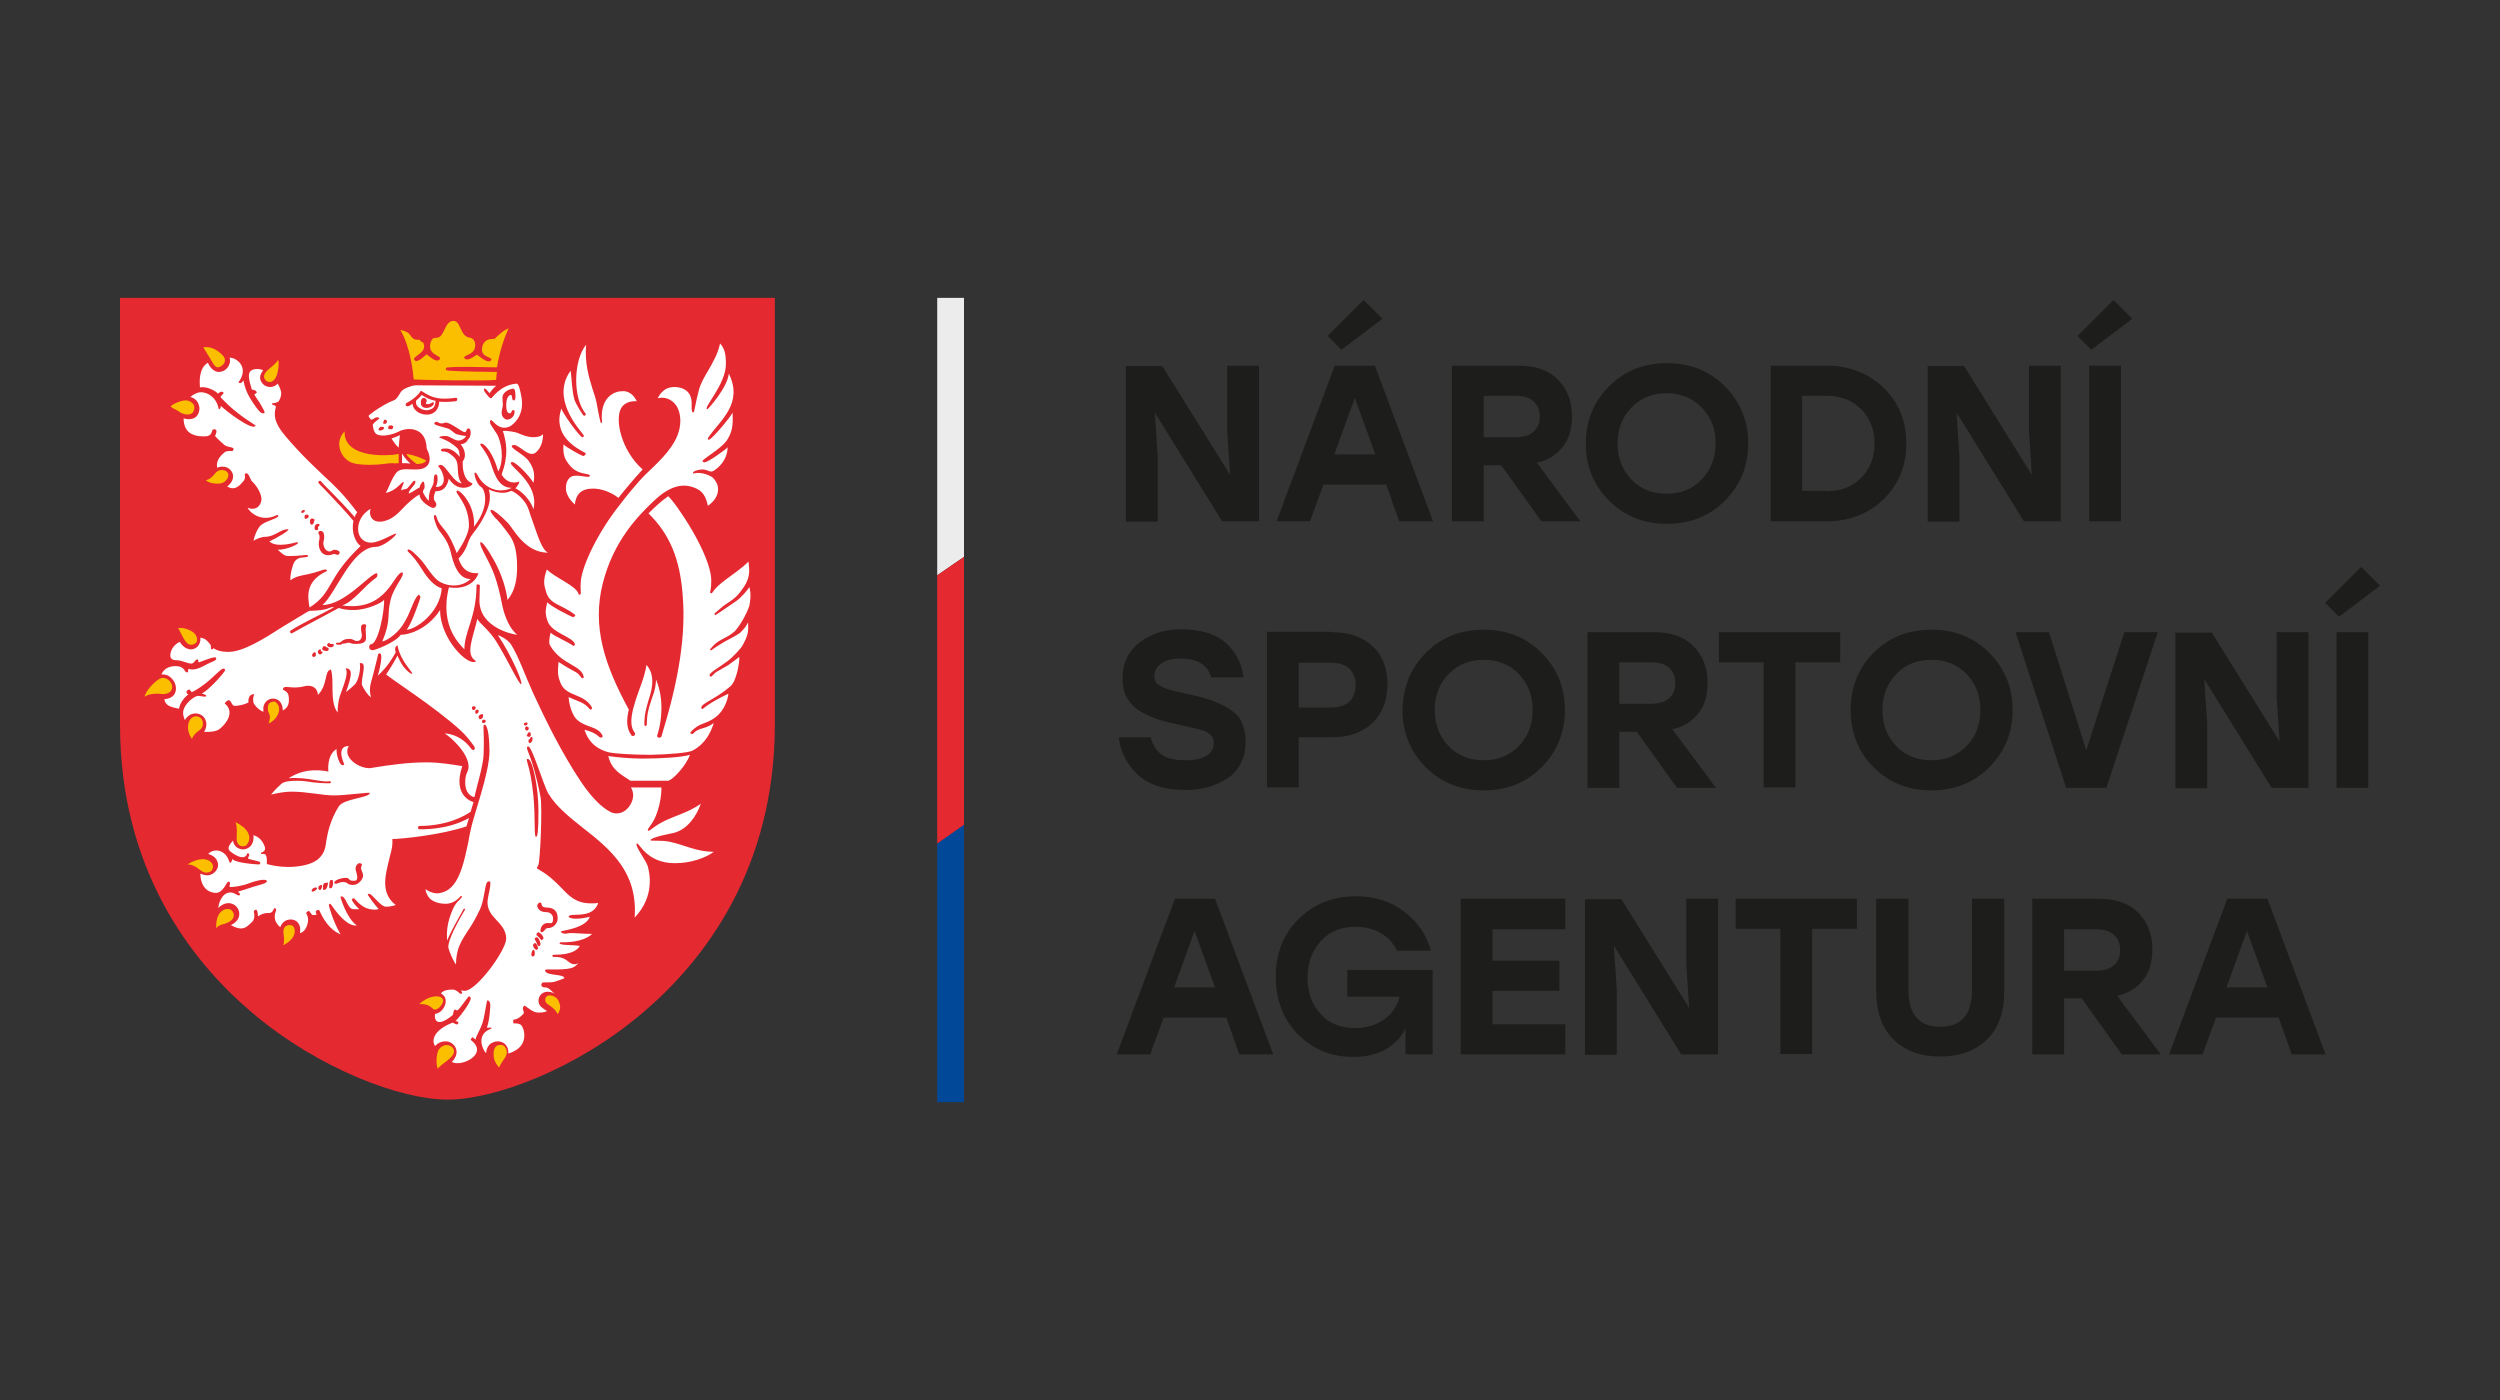 <?xml version="1.0" encoding="utf-8"?>
<!-- Generator: Adobe Illustrator 25.4.1, SVG Export Plug-In . SVG Version: 6.00 Build 0)  -->
<svg version="1.1" id="Vrstva_1" xmlns="http://www.w3.org/2000/svg" xmlns:xlink="http://www.w3.org/1999/xlink" x="0px" y="0px"
	 viewBox="0 0 500 280" style="enable-background:new 0 0 500 280;" xml:space="preserve">
<rect x="0" y="0" width="500" height="280" fill="#333333" stroke="none"/>
<style type="text/css">
	.st0{fill:#E52930;}
	.st1{fill:#FFFFFF;}
	.st2{fill:#FBBF00;}
	.st3{fill:#ECECEC;}
	.st4{fill:#014898;}
	.st5{fill:#1D1D1B;}
</style>
<g>
	<path class="st0" d="M89.528,219.922c-9.289,0-25.776-6.026-39.333-17.575
		C38.227,192.137,24,173.893,24,144.854V59.575h130.972v85.278
		c0,29.04-14.227,47.284-26.194,57.494
		C115.304,213.896,98.817,219.922,89.528,219.922"/>
	<path class="st1" d="M72.204,173.642c0,0.336,0.418,0.921,0.418,1.506
		c0,0.586-0.837,1.841-2.009,1.841c-1.339,0-0.837-0.586-2.092-0.586
		c-0.586,0-1.004,0.335-1.255,0.335c-0.251,0-0.418,0-0.418-0.167
		c0-0.586,1.506-1.004,2.343-1.004c0.837,0,0.335,0.586,1.506,0.586
		c0.251,0,0.753,0.084,0.753-0.669c0-0.753-0.335-1.255-0.335-1.757
		c0-0.67,0.502-1.088,0.753-1.088c0.251,0,0.502,0.085,0.502,0.251
		C72.456,173.057,72.204,173.224,72.204,173.642 M66.597,176.571
		c0,1.088-0.418,1.088-0.502,1.088c-0.167,0-0.251-0.084-0.251-0.251
		c0-1.59,0.335-1.423,0.502-1.423S66.597,175.986,66.597,176.571 M65.593,176.655
		c0,0.167-0.167,1.339-0.753,1.339c-0.251,0-0.251-0.167-0.251-0.418
		c0-1.004,0.335-1.004,0.67-1.004C65.509,176.489,65.593,176.489,65.593,176.655
		 M64.421,177.157c0,0.084-0.084,0.837-0.418,0.837
		c-0.335,0-0.335-0.335-0.335-0.502c0-0.335,0.502-0.502,0.586-0.502
		S64.421,177.074,64.421,177.157 M63.417,177.659c0,0.251-0.67,0.669-0.837,0.669
		s-0.251,0-0.251-0.167c0-0.503,0.67-0.67,0.753-0.67
		C63.166,177.492,63.417,177.492,63.417,177.659 M92.457,153.223
		c-2.176-0.335-4.519-0.753-7.113-0.753c-3.599,0-7.365,0.502-10.879,1.088
		c-0.167,0-0.335,0.084-0.586,0.084c-1.674,0-3.933-1.255-4.352-2.845
		c-0.084-0.335-0.167-1.004,0.251-1.59c-0.67,0-2.427,0.167-0.921,3.682
		c-0.921,0.921-1.757-2.594-1.506-3.096c-2.092,1.172-1.674,4.52-1.674,4.52
		l-1.004-0.168c-0.502-0.084-1.088-0.084-1.59-0.084
		c-1.925,0-3.682,0.502-5.356,1.59c1.925-0.167,3.682,0.084,5.105,0.336
		c1.172,0.167,2.176,0.418,3.013,0.25c0.167,0,0.335,0,0.335,0.168
		c0,0.167-0.084,0.25-0.251,0.25h-0.67c-0.753,0-1.59-0.084-2.511-0.167
		c-0.753-0.083-1.841-0.335-3.18-0.335c-1.339,0-2.678,0.084-3.264,0.586
		c-0.753,0.67-1.255,1.172-2.092,2.177c1.423-0.336,2.762-0.587,4.101-0.587
		c3.096,0,6.109,0.753,8.453,0.753s7.197-0.67,7.197-0.502
		c0,1.004-5.105,1.088-6.193,2.678c-1.757,2.762-2.26,5.44-2.511,6.946
		c-0.167,1.339-0.335,2.343-1.423,3.431c-1.339,1.339-4.101,1.757-6.193,1.757
		c-1.757,0-3.264-0.335-3.599-0.418l-0.67-0.167v-0.669
		c0-2.26-1.255-0.837-1.172-1.59c1.088-0.334,0.837-1.088,0.669-1.423
		c-0.586-1.506-1.674-1.925-2.176-2.092c0.084,1.004-0.167,1.841-0.753,2.344
		c-0.418,0.334-0.837,0.501-1.339,0.501c-0.335,0-0.67-0.083-1.004-0.251
		c-0.335-0.167-0.837-0.586-1.004-1.506c-0.502,0.585-1.172,1.338-0.753,1.924
		c0.167,0.335,3.096,2.511,3.599,0.669c0.084-0.167,0.418,0,0.418,0.251
		c0,0.167-0.335,0.67-0.251,0.753c0.502,0.251,2.343,0.502,2.427,0.753
		c0.084,0.418-0.167,0.418-0.418,0.418c-3.766-0.251-4.854-0.753-5.189-1.088
		c0,0.503-0.335,0.921-0.502,0.67c-0.335-0.921-0.67-1.506-1.172-1.841
		c-1.59-1.172-3.013-0.084-3.096,0.167c1.506,0.418,1.841,1.423,1.925,1.841
		c0.167,0.837-0.335,1.758-1.172,2.177c-0.335,0.167-0.67,0.25-1.004,0.25
		c-0.418,0-0.921-0.167-1.339-0.335c0.084,3.432,2.343,3.85,3.096,3.85
		c1.506,0,2.176-2.26,2.511-2.26c0.67,0,0,1.088,0.335,1.088
		c1.088,0,2.092-0.251,3.096-0.502c0.586-0.167,1.088-0.418,1.674-0.586
		c1.423-0.418,2.594-0.502,2.594-0.084s-1.172,0.67-2.343,1.004
		c-1.339,0.418-2.762,0.921-3.431,1.088c0.502,0.418,0.502,0.753,0.167,0.753
		c-0.418,0-0.837-0.586-1.674-0.586c-1.841,0-2.427,2.511-2.427,3.096
		c0.837-0.837,1.841-1.172,2.762-0.837c0.921,0.335,1.506,1.255,1.423,2.176
		c0,0.418-0.251,1.423-1.674,2.092c0.753,0.418,1.423,0.67,2.009,0.67
		c0.921,0,1.506-0.586,2.26-1.339c0.251-0.251,0.586-0.837,0.335-1.925
		c-0.084-0.335,0.335-0.502,0.418-0.502c0.418,0.084,0.335,1.339,0.418,1.339
		c0.586-0.418,1.255-0.669,2.009-0.669c0.335,0,0.753,0.084,1.172-0.837
		c0.167-0.335,0.502,0,0.418,0.335c-0.084,0.335-0.921,1.841,0.837,3.348
		c0.167-0.502,0.418-0.837,0.837-1.172c0.753-0.502,1.757-0.502,2.427,0
		c0.335,0.251,0.921,0.921,0.669,2.343c1.255-0.167,2.176-2.678,1.255-3.933
		c-0.084-0.084,0.335-0.502,0.502-0.502s0.586,0.837,0.837,0.837
		c0.251,0,0.335,0,0.753-0.084c0,0-0.251-0.586-0.167-0.67
		c0-0.167,0.586-0.335,0.67-0.251c0.084,0,1.255,3.599,4.268,4.854
		c-1.59-2.762-2.343-5.774-2.343-5.858c0-0.084,0.167-0.251,0.335-0.251
		c0.084,0,2.678,4.352,5.021,4.352h0.251c-2.092-1.506-3.264-5.607-3.264-5.691
		c0-0.167,0.335-0.167,0.418-0.084c0.921,0.586,1.004,2.511,2.26,2.511h1.088
		c-0.502-0.418-1.339-1.339-1.506-1.925c0-0.084,0.167-0.251,0.335-0.251
		c0.502,0,1.423,2.26,4.268,2.26c0.418,0,0.67-0.085,0.753-0.168
		c-0.67-0.586-2.176-2.761-2.176-2.845c0-0.084,0.167-0.167,0.251-0.167
		c0.67,0,2.26,2.594,3.431,2.594c0.502,0,1.172-0.084,1.925-0.335
		c-3.18-2.426-2.009-6.192-1.339-9.038c0.251-1.172,0.67-2.26,0.67-3.43
		v-0.754h0.753c1.339-0.083,8.871-0.753,14.06-2.511c0,0,0.167-0.586,0.502-1.674
		c-1.506,0.837-4.519,2.26-9.875,2.26c-0.167,0-0.335-0.167-0.335-0.335
		c0-0.167,0.167-0.334,0.335-0.334c5.691,0,9.289-2.177,10.21-2.846
		c0.167-0.669,0.586-1.925,0.586-1.925S90.365,159.415,92.457,153.223
		 M67.936,110.458c0,0.167-0.084,0.502-0.418,0.502
		c-0.335,0-0.418-0.167-0.669-0.167c-0.251,0-0.586,0.251-1.172,0.251
		c-1.674,0-1.925-1.674-1.925-2.26c0-0.586,0.167-0.837,0.167-1.339
		c0-0.586-0.251-0.669-0.251-0.921c0-0.251,0.335-0.335,0.418-0.335
		c0.67,0,0.753,0.67,0.753,1.255c0,0.502-0.167,0.753-0.167,1.172
		c0,0.921,0.586,1.674,1.172,1.674c0.67,0,0.502-0.335,1.088-0.335
		S67.936,110.29,67.936,110.458 M63.919,105.018c0,0.167-0.335,0.251-0.335,0.502
		c0,0.167,0.084,0.167,0.084,0.251c0,0.084-0.084,0.251-0.335,0.251
		c-0.418,0-0.418-0.251-0.418-0.418c0-0.753,0.502-0.837,0.753-0.837
		C63.752,104.767,63.919,104.851,63.919,105.018 M62.915,103.93
		c0,0.335-0.167,0.251-0.167,0.586c0,0.167-0.167,0.418-0.418,0.418
		s-0.335-0.335-0.335-0.669c0-0.418,0.251-0.586,0.418-0.586
		C62.664,103.763,62.915,103.846,62.915,103.93 M61.743,103.261
		c0,0.418-0.586,0.502-0.67,0.502c-0.084,0-0.167-0.084-0.167-0.335
		c0-0.335,0.084-0.502,0.418-0.502C61.492,102.926,61.743,102.926,61.743,103.261
		 M60.99,102.173c0,0.084-0.251,0.418-0.502,0.418
		c-0.167,0-0.251-0.084-0.251-0.167c0-0.251,0.335-0.418,0.502-0.418
		C60.907,102.005,60.99,102.089,60.99,102.173 M70.698,104.181
		c-1.59-1.925-3.599-4.017-5.021-5.523c-0.837-0.921-1.59-1.59-1.925-2.009
		c-0.084-0.084-0.084-0.335,0-0.418c0.084-0.084,0.335-0.084,0.418,0
		c0.335,0.418,1.004,1.088,1.925,2.009c1.423,1.423,3.264,3.348,4.854,5.189
		c0.084-0.335,0.251-0.67,0.502-1.004l-0.167-0.167
		c-2.511-3.348-4.352-5.105-6.444-7.03c-2.009-1.925-4.352-4.017-7.783-8.034
		c-2.343-2.762-2.26-4.268-1.925-5.607c0.251-0.753-0.753-0.335-0.753-0.921
		c0.251,0,1.172-0.084,1.423-0.502c0.502-1.004,0.753-1.674-0.251-3.431
		c-0.418,0.418-0.921,0.669-1.506,0.669c-1.004,0-1.674-0.669-1.925-1.339
		c-0.251-0.669,0-1.339,0.502-2.009c-0.335-0.167-0.753-0.251-1.172-0.251
		c-2.511,0-1.59,2.26-1.088,4.101c0.251,0.084,0.837,0.084,1.004,0.586
		c0,0.084-0.418,0.335-0.502,0.418c0.167,0.335,0.586,0.921,1.088,1.674
		c0.586,1.088,1.339,2.092,0.753,2.092c-0.67,0-1.088-0.669-2.092-2.092
		c-1.004-1.506-1.59-2.678-1.925-4.519c-0.084,0.167-0.502,0.837-1.004,0.418
		c2.343-3.18-0.586-5.021-1.757-4.938c0.167,0.502,0.084,1.088-0.167,1.59
		c-0.418,0.753-1.088,1.255-2.092,1.255c-0.418,0-1.423-0.335-2.092-1.841
		c-1.841,1.088-1.674,3.85-1.59,4.938c1.674-0.335,3.599,1.088,3.599,1.255
		c0,0,0.502-0.418,0.67-0.418c0.167,0,0.418,0.167,0.502,0.251
		c0,0.084-0.67,0.753-0.67,0.837c2.009,2.176,4.017,3.766,7.03,5.691
		c-0.418,1.255-5.774-2.762-6.946-3.933c0,0.586-0.251,0.669-0.418,0.669
		c-0.586-3.096-3.264-3.682-4.268-3.264c-0.67,0.251-1.172,0.586-1.423,0.837
		c0.837,0.167,1.423,0.753,1.674,1.506c0.335,0.837,0.084,1.841-0.502,2.427
		c-0.251,0.251-0.753,0.502-1.506,0.502c-0.335,0-0.67-0.084-1.004-0.167
		c0,1.339,0.418,2.26,1.172,2.845c0.67,0.502,1.59,0.753,2.678,0.753
		c0.753,0,1.674,0.084,1.925-1.339c1.423-0.418,0.502,1.255,0.502,1.255
		c0.418,0.502,1.339,1.339,1.925,1.841c0.837,0.586,2.343,0.251,1.59,1.172
		c-0.418,0-1.172-0.084-1.59,0.251c-1.674,1.339-1.59,2.427-1.506,3.096
		c0.502-0.251,1.088-0.251,1.59-0.167c0.837,0.167,1.423,0.837,1.59,1.59
		c0.084,0.502,0,1.423-1.172,2.343c0.335,0.167,0.753,0.335,1.088,0.335
		c0.753,0,1.339-0.418,2.176-1.423c0.502-0.586,0.251-1.255,0.251-1.423
		c0.753-0.669,1.088,1.088,1.423,1.423c1.172,1.088,2.009,2.762,1.925,3.766
		c-0.084,0.586-0.335,1.088-0.753,1.423c-0.335,0.251-0.67,0.335-1.088,0.335
		c-0.335,0-0.67-0.084-0.921-0.251c0.167,0.67,2.511,3.18,5.858,1.506
		c0.167-0.084,0.335,0.167,0.251,0.251c-0.335,0.586-2.845,1.004-3.682,2.009
		c-0.418,0.502-1.004,1.59-1.255,2.929c0.335-0.335,1.59-0.837,2.343-0.837
		c1.925,0,3.013-1.506,4.519-1.506c0.837,0-2.678,2.009-3.682,2.427
		c1.423,1.423,5.356,0.167,5.44,0.167c0.167,0,0.251,0,0.251,0.251
		c0,0.084-2.009,1.255-4.017,1.255c0.753,0.67,1.339,1.255,2.009,1.255
		c3.599,0,4.017-0.502,4.017,0c0,0.586-2.26-0.335-2.929,1.674
		c-0.167,0.586-0.586,1.59-0.586,3.18c1.172-0.837,2.092-0.921,3.682-1.255
		c1.59-0.335,2.929-0.921,3.264-0.921c0.335,0,0.502,0.251,0.335,0.335
		c-4.268,2.009-3.85,5.021-3.431,7.281c4.854-3.096,3.264-5.691,10.21-12.302
		C71.117,108.533,70.196,106.441,70.698,104.181 M79.987,87.025
		c-0.67,0.335-1.255,0.502-1.674,0.669c0.167,0.335,0.921,1.423,1.255,1.674
		l0.167,0.167C79.82,88.448,79.904,87.611,79.987,87.025 M86.766,80.749
		c0,0.251-0.586,0.837-1.506,0.837c-1.088,0-1.088-0.837-1.088-1.172
		s0.167-0.837,0.586-0.837s0.586,0.418,0.586,0.586
		c0,0.167-0.167,0.335-0.167,0.502c0,0.167,0.167,0.167,0.335,0.167
		c0.586,0,1.004-0.418,1.172-0.418C86.766,80.497,86.766,80.665,86.766,80.749
		 M87.101,80.163c-1.004-0.167-1.841-0.586-2.762-1.172
		c-0.335,0.418-0.753,0.837-1.088,1.088c-0.167,0.669,0.084,1.088,0.418,1.339
		c0.67,0.586,1.757,0.837,2.511,0.418C86.766,81.669,87.101,81.083,87.101,80.163
		 M103.085,79.577c0,0.167-0.084,0.502-0.335,0.502
		c-0.502,0-0.167-1.088-0.586-1.088c-0.251,0-0.921,0.335-0.921,2.009
		c0,1.339,0.335,1.674,0.753,1.674c0.335,0,0.251-0.669,0.67-0.669
		c0.084,0,0.251,0.084,0.251,0.251c0,1.506-1.339,1.674-1.506,1.674
		c-0.335,0-1.088-0.502-1.088-1.339c0-0.586,0.251-1.172,0.251-1.674
		c0-0.502-0.084-0.921-0.084-1.339c0-1.339,1.674-1.841,2.176-1.841
		C103.169,77.736,103.085,79.41,103.085,79.577 M91.453,79.828
		c0,0.167-0.084,0.418-0.335,0.418c-1.339,0.167-2.427,0.167-3.264,0.084
		c-0.084,1.506-0.837,2.092-1.339,2.343c-0.335,0.167-0.753,0.251-1.172,0.251
		c-0.753,0-1.59-0.251-2.176-0.837c-0.418-0.335-0.586-0.837-0.67-1.339
		c-0.418,0.335-0.753,0.502-0.837,0.502H81.494c-0.167,0-0.251-0.084-0.335-0.167
		c-0.084-0.167,0-0.418,0.167-0.502c0,0,1.757-0.837,2.678-2.176l0.167-0.251
		l0.335,0.167c1.925,1.255,3.264,1.674,6.528,1.255
		C91.202,79.493,91.453,79.577,91.453,79.828 M78.648,85.351
		c0,0.167-0.084,0.502-0.335,0.502s-0.67,0-0.67-0.167
		c0-0.167,0-0.586,0.335-0.586C78.23,85.017,78.648,85.1,78.648,85.351
		 M77.393,84.263c0,0.167-0.084,0.502-0.418,0.502c-0.335,0-0.335-0.084-0.335-0.167
		s0.084-0.67,0.335-0.67C77.142,83.929,77.393,84.096,77.393,84.263
		 M76.222,85.351c0.167,0,0.586,0,0.586,0.251c0,0.251-0.418,0.502-0.753,0.502
		s-0.335-0.084-0.335-0.251C75.803,85.77,75.887,85.351,76.222,85.351
		 M104.173,78.824l-0.084-0.418c-0.167-0.753-0.418-1.757-0.837-1.674
		c-3.18,0.251-4.854,2.929-5.021,2.929c-0.335,0-0.586-0.418-1.004-0.921
		c-0.251-0.335-0.418-0.418-0.418-0.837c0-0.67,0.753,0.335,1.088,0.753
		c0.67-1.004,1.339-1.506,1.339-1.506c-2.092,0-15.984-0.084-16.152-0.084
		c-0.418,0-1.088,0.251-1.088,0.251c-1.506,0.502-1.757,0.921-2.092,1.506
		c-0.167,0.251-0.335,0.586-0.67,0.921l-0.167,0.167l-0.167,0.084
		c-1.339,0.502-3.013,1.506-4.184,2.343l-0.084,0.084
		c-0.335,0.251-0.837,0.586-0.921,0.753c0,0,0,0.167,0.502,0.753
		c0.167,0,0.418-0.084,0.753-0.335c0.335-0.251,1.172-0.084,0.837,0.167
		c-0.335,0.251-1.004,0.753-1.255,1.172c0.084,0.837,0.251,1.423,0.586,1.757
		s0.921,0.418,1.59,0.418c0.502,0,1.757-0.167,2.929-0.753
		c1.088-0.586,2.762-0.837,4.017-0.084c0.753,0.418,1.59,1.339,1.674,3.431
		c0.502,1.004,0.921,2.343,0.251,3.264c-0.418,0.586-1.172,0.921-2.26,0.921
		h-0.837c-0.921,0-2.26-0.251-3.096,0.502c-0.418,0.418-1.004,1.506-1.339,2.26
		c-0.251,0.586-0.502,1.255-0.921,1.925c2.009-0.335,3.18-2.176,3.515-2.176
		c0.335,0-0.418,1.088-0.418,1.674c0.167,0,0.251-0.251,0.921-0.251
		c0.418,0,1.423-1.674,1.674-1.674s0.251,0.084,0.251,0.251
		c0,0.669-1.339,1.506-1.339,2.26c0,0.251,1.925-1.088,2.176-1.172
		c0-0.251,0.418-1.172,0.753-1.172c0.167,0,0.251,0.669,0.251,1.088
		s-0.335,0.586-0.335,0.921c0,0.418,1.172,2.092,1.172,1.757
		c0-2.762,1.004-2.427,1.004-4.101c0-1.172,0.335-1.088,0.418-1.088
		c0.167,0,0.335,0.084,0.335,0.837c0,1.088-0.335,1.506-0.335,1.674
		c2.594,0,1.423-3.264,0.502-4.101c-0.167-0.167,0.335-0.335,0.418-0.335
		c1.088,0,2.594,3.682,4.268,3.682c-0.502-0.502-0.67-1.172-0.753-2.009
		c-0.167-1.339,0.167-2.511-1.172-3.515c-0.418-0.335-0.921-0.837-1.925-0.837
		c-0.167,0-0.335-0.167-0.335-0.251c0-0.167,0.084-0.335,0.921-0.335
		c0.753,0,1.674,0.251,2.845,1.674c-0.084-0.418,0-1.255-0.502-1.757
		c-0.753-0.753-2.009-1.59-3.599-2.092c0,0-0.084-0.335,1.255-0.335
		c0.921,0,1.674,0.921,2.594,0.921c0.753,0,1.506-0.669,1.506-0.921
		c-0.084,0-0.921-0.084-1.841-0.335c-0.67-0.251-1.172-1.004-1.841-1.172
		c-1.423-0.418-2.678-0.669-2.678-1.004c0-0.084,0.251-0.335,0.502-0.335
		c0.251,0,0.335,0.335,1.004,0.335c0.502,0,0.418-0.167,0.837-0.167
		c0.921,0,3.264,1.925,3.766,1.925c0.418,0,0.251-0.753,0.753-0.753
		c0.418,0,0.418,0.67,0.418,0.921c0,0.167,0,0.921-0.586,1.339
		c-0.084,0.418-0.67,0.837-1.423,0.921c0.335,0.335,1.506,2.009,0.418,3.431
		c0,0.753-0.084,3.682,1.925,4.352c0.335,0.502-2.762,2.176-4.687-0.921
		c-0.251,1.088-0.753,2.594-2.678,2.511c-0.837,2.092,0.167,1.841,0.167,2.678
		c0,0.418-0.335,0.669-0.67,0.669c-0.335,0-2.678-1.255-2.678-2.678
		c-0.921,0.418-2.343,1.674-3.348,2.762c-1.004,1.088-1.925,1.841-2.678,2.176
		c-1.423,0.669-2.762,0.669-3.431-0.084c-0.418-0.502-0.586-1.172-0.335-2.009
		c-3.515,2.009-3.18,6.779,0.084,6.779c1.841,0,5.021-2.176,5.021-1.757
		s-2.594,2.594-4.017,2.594c-4.854,0-8.034,9.373-10.712,11.633
		c4.519,0,9.54-6.36,10.879-6.36c0.084,0,0.251,0.586-0.167,0.921
		c-2.427,1.674-4.352,4.687-6.779,5.523c9.038,1.339,10.294-6.611,12.051-6.611
		c0.586,0.586-1.674,2.762-2.343,5.44c-0.837,3.264,0.167,3.933-1.674,8.369
		c0.502,0,2.678-1.172,4.017-3.18c1.757-2.594,2.009-4.938,3.18-6.109
		c0.167-0.167,0.418,0.251,0.418,0.502c0,0.167-1.841,5.524-2.762,6.444
		c1.757,0,6.695-3.348,7.03-8.285c-1.423-0.418-2.678-1.757-3.933-3.766
		c-2.343-3.766-3.18-3.431-2.845-3.933c0.335-0.418,1.925,1.255,2.845,2.259
		c0.837,1.004,1.841,2.763,3.013,3.766c1.423,1.172,4.519,1.841,6.695-0.167
		c-2.511,0-3.431-3.097-3.933-5.189c-0.67-3.013-2.343-4.101-2.845-5.356
		c-0.586-1.506-0.753-2.26-0.335-2.26c0.335,0,0.251,0.67,0.837,1.59
		c1.004,1.506,1.841,1.674,3.515,6.026c0.586-0.921,2.427-3.598,2.427-5.523
		c0-4.435-2.929-6.444-2.427-6.946c0.418-0.418,3.766,2.678,3.431,7.197
		c3.18-4.017,2.343-7.448,1.339-8.034c-0.837-0.502-1.423-2.678-1.172-2.762
		c0.586-0.251,0.502,1.506,2.762,2.845c2.427,1.423,4.687,0.167,4.603,0.167
		c-3.096,0-3.682-3.85-4.435-5.607c-0.753-1.757-1.925-2.929-1.841-3.096
		c0.251-0.67,2.343,0.921,3.599,5.44c1.255-2.26,0.669-6.026-0.335-7.616
		c-0.837-1.339-1.674-2.176-1.172-2.678c0.251-0.335,1.59,2.511,4.017,1.172
		C104.341,83.594,104.759,81.167,104.173,78.824 M80.406,92.632
		c0.586,0,1.172,0,1.674,0.084c-0.586-0.502-1.255-1.255-1.674-2.009V92.632
		 M106.684,96.566c0.418-1.925-0.084-3.096-0.921-4.352
		c-0.837-1.255-3.933-2.678-3.348-3.096c1.004-0.837,3.18,2.594,4.687,1.423
		c1.088-0.837,1.506-2.343,1.506-3.682c-0.167,0.084-0.335,0.251-0.502,0.335
		c-0.418,0.167-0.921,0.251-1.423,0.251c-1.255,0-2.511-0.586-3.348-0.921
		c-0.251-0.084-1.757-0.418-2.762-0.335c0.753,2.427,1.172,4.854-0.251,8.704
		c0,0,1.088,2.26,3.515,1.423c0.084,0-0.084,0.669-0.753,1.339
		c1.339,0.67,3.013,2.343,3.599,4.184c1.255-5.105-4.938-8.62-4.519-9.289
		C102.583,91.628,106.014,95.31,106.684,96.566 M103.42,126.944
		c-1.423-1.172-2.427-3.431-2.929-5.691c-1.088-5.691-2.092-7.448-2.678-8.704
		c-0.669-1.339-1.925-3.515-1.757-4.017c0.167-0.586,1.59,1.339,3.096,4.184
		c1.172,2.26,2.092,5.021,2.343,7.281c1.506-1.757,1.925-4.184,1.925-6.528
		c0-3.766-0.753-5.272-1.423-6.277c-0.418-0.586-1.674-2.343-2.511-3.18
		c-0.669-0.586-1.59-1.757-1.339-2.009c0.251-0.335,2.176,1.255,3.431,2.594
		c1.088,1.088,3.348,5.942,8.034,5.942c-1.255-0.586-2.009-3.264-3.264-6.779
		c-0.418-1.088-0.586-2.092-1.172-3.013c-0.837-1.339-2.176-2.343-2.929-2.594
		c-0.921,0.502-2.343,0.67-4.519-0.251c0,0,0.418,0.837,0.167,2.427
		c-0.167,1.172-1.088,3.599-3.348,6.444c-1.255,1.506-0.753,2.762-2.845,4.938
		c1.088,3.431,3.599,2.845,3.933,2.929c0.167,0-1.004,3.515-5.774,2.845h-0.084
		c-2.009,8.034,2.594,11.716,3.096,12.386c0-3.599,2.427-6.444,2.427-12.804
		c0-0.335,0.669-0.167,0.669,0c0,1.506-0.084,1.925-0.084,3.013
		C95.888,125.689,102.918,126.944,103.42,126.944 M106.517,147.783
		c0,0.418-0.335,0.837-0.502,0.837c-0.167,0-0.251-0.084-0.251-0.167
		c0-0.085-0.084-0.168-0.084-0.336c0-0.251,0.335-0.251,0.335-0.418
		c0-0.083,0.167-0.335,0.251-0.335C106.349,147.448,106.517,147.364,106.517,147.783
		 M105.763,147.364c-0.335,0-0.418-0.251-0.418-0.335s0.084-0.084,0.167-0.167
		c0-0.083,0-0.167,0.084-0.251c0.084-0.084,0.167-0.167,0.335-0.167
		c0.167,0,0.167,0.084,0.167,0.167c0,0.084,0.084,0.251,0.084,0.335
		C106.098,147.03,106.182,147.364,105.763,147.364 M105.763,145.607
		c0,0.167-0.084,0.502-0.418,0.502c-0.251,0-0.335-0.335-0.335-0.502
		c0-0.083,0.167-0.335,0.335-0.335C105.512,145.356,105.763,145.439,105.763,145.607
		 M105.512,144.687c0,0.334-0.335,0.418-0.502,0.418s-0.251-0.252-0.251-0.336
		c0-0.083,0.251-0.251,0.418-0.251C105.345,144.435,105.512,144.519,105.512,144.687
		 M105.596,151.801c0.921,0,2.092,5.774,2.092,10.209
		c0,4.436-0.167,5.356-0.502,5.356c-0.418,0-0.084-3.766-0.502-8.201
		C106.014,152.469,104.843,151.801,105.596,151.801 M106.266,190.882
		c0-0.335,0.251-0.921,0.335-0.921c0.502,0,0.335,0.921,0.335,1.004
		c0,0.084-0.167,0.335-0.418,0.335C106.349,191.301,106.266,191.05,106.266,190.882
		 M106.6,189.125c0-0.083,0.084-0.501,0.418-0.501
		c0.335,0,0.586,0.837,0.586,1.003c0,0.167-0.167,0.335-0.335,0.335
		C107.102,190.045,106.6,189.376,106.6,189.125 M107.27,188.455
		c-0.167-0.335-0.335-0.586-0.335-0.669c0-0.085,0.167-0.336,0.418-0.336
		c0.418,0,0.753,1.172,0.753,1.339c0,0.167-0.084,0.418-0.335,0.418
		C107.605,189.292,107.437,188.874,107.27,188.455 M107.772,187.451
		c-0.251-0.251-0.502-0.418-0.502-0.501c0-0.168,0.251-0.503,0.418-0.503
		s1.004,0.67,1.004,1.172c0,0.251-0.335,0.418-0.418,0.418
		C108.274,188.037,108.023,187.702,107.772,187.451 M108.274,186.447
		c-0.418,0-0.167-1.841,1.255-1.841c0.67,0,1.088,0.335,1.088-1.003
		c0-0.336-0.335-1.172-1.339-1.172c-1.674,0-1.841-1.172-1.841-1.255
		c0-0.083,0.167-0.669,0.586-0.669c0.586,0-0.167,1.005,1.339,1.005
		c1.674,0,2.176,1.003,2.176,2.175c0,1.172-1.088,1.925-1.841,1.925
		C108.944,185.526,108.944,186.447,108.274,186.447 M97.144,144.184
		c0,0.167-0.084,0.418-0.418,0.418c-0.335,0-0.335-0.167-0.335-0.334
		c0-0.168,0.167-0.336,0.335-0.336C96.976,143.933,97.144,144.017,97.144,144.184
		 M96.641,143.18c0,0.335-0.335,0.67-0.586,0.67s-0.335-0.336-0.335-0.503
		c0-0.251,0.418-0.502,0.586-0.502C96.474,142.761,96.641,142.845,96.641,143.18
		 M95.721,142.259c0,0.336-0.335,0.502-0.502,0.502s-0.167-0.335-0.167-0.502
		s0.251-0.335,0.418-0.335S95.721,141.925,95.721,142.259 M95.135,141.59
		c0,0.251-0.251,0.418-0.418,0.418c-0.251,0-0.335-0.25-0.335-0.418
		c0-0.167,0.084-0.335,0.335-0.335C95.051,141.255,95.135,141.34,95.135,141.59
		 M73.125,125.773c0,0.502,0.084,1.004,0.084,1.841
		c0,0.921-0.837,1.172-2.009,1.172c-1.172,0-1.004-0.251-1.506-0.251
		c-0.502,0-0.251,0.167-0.921,0.167c-0.586,0-0.084,0.251-1.088,0.251
		c-0.251,0-0.502-0.084-0.502-0.251c0-0.167,0.335-0.167,0.586-0.167
		c0.67,0,0.502-0.753,2.092-0.753c0.921,0,0.837,0.418,1.59,0.418
		c0.669,0,0.921-0.67,0.921-1.088s-0.167-0.753-0.167-1.506
		s0.418-0.753,0.586-0.753s0.418,0,0.418,0.167
		C73.292,125.271,73.125,125.438,73.125,125.773 M66.765,128.953
		c0,0.167-0.084,0.502-0.586,0.502c-0.753,0-0.753-0.418-0.753-0.502
		c0-0.167,0.335-0.418,0.418-0.418s0.084,0.084,0.084,0.167
		c0,0.084,0.084,0.084,0.251,0.084C66.43,128.786,66.765,128.786,66.765,128.953
		 M65.342,129.455c0.167,0,0.418,0.251,0.418,0.335s-0.084,0.418-0.418,0.418
		c-0.586,0-0.921-0.251-0.921-0.418c0-0.167,0.251-0.586,0.418-0.586
		C65.175,129.204,65.091,129.455,65.342,129.455 M64.505,130.459
		c0,0.084-0.167,0.418-0.502,0.418c-0.335,0-0.418-0.335-0.418-0.502
		c0-0.418,0.335-0.502,0.502-0.502s0.084,0.084,0.084,0.251s0,0.167,0.167,0.167
		C64.421,130.208,64.505,130.376,64.505,130.459 M63.166,131.045
		c0,0.167-0.167,0.335-0.418,0.335c-0.251,0-0.335-0.167-0.335-0.335
		c0-0.084,0.167-0.586,0.502-0.586C63.25,130.459,63.166,130.878,63.166,131.045
		 M125.346,161.843c-0.586,0.585-1.339,0.837-2.009,0.837
		c-0.251,0-0.502,0-0.753-0.085c-1.255-0.418-3.599-2.092-6.36-6.192
		c-3.85-5.775-7.03-12.219-9.54-17.659c-1.757-3.85-2.845-7.197-4.435-9.792
		c-0.753-1.172-2.511-1.925-2.678-1.925c2.762,4.101,5.021,9.457,4.687,9.792
		c-0.335,0.335-2.511-4.435-4.854-8.285c-1.423-2.427-3.599-3.933-3.933-4.77
		c-0.921,4.017-2.511,7.197-0.251,8.453c-1.339,1.339-7.197-4.268-7.197-10.21
		c-2.678,4.101-6.695,5.021-7.867,4.938c-1.004,1.506-5.105,3.096-5.607,3.096
		c-1.004,0-0.753-1.172-0.418-1.172c1.59,0,2.845-7.113,2.678-8.955
		c0,0.418-3.18,2.092-6.109,2.092c-1.423,0-2.26-0.167-2.929-0.418
		c-1.088,0.586-2.176,1.172-3.264,1.757c-2.678,1.423-5.189,2.762-6.026,3.264
		c-0.084,0-0.084,0.084-0.167,0.084c-0.084,0-0.167-0.084-0.251-0.167
		c-0.084-0.167-0.084-0.335,0.084-0.418c0.837-0.586,3.348-1.925,6.026-3.264
		c0.921-0.502,1.841-0.921,2.678-1.423h-0.335c-0.67,0-0.753,0.669-4.687,0.753
		l-0.586,0.335c-1.423,0.837-2.929,1.757-4.435,2.678
		c-4.184,2.678-8.201,5.189-11.131,5.189c-1.506,0-2.427-0.335-3.013-0.753
		c0,0.167-0.167,0.251-0.335,0.251s-0.167-0.418-0.167-0.837
		c-0.167-0.167-0.251-0.335-0.335-0.418c-0.418-0.502-0.753-0.921-1.757-1.088
		c0.084,0.502-0.084,1.088-0.335,1.506c-0.335,0.502-0.921,0.837-1.506,0.837
		c-1.506,0-2.26-1.506-2.26-1.506c-1.088,0.502-1.674,1.423-1.841,2.176
		c-0.251,1.172,0.251,1.506,1.255,1.506c0.921,0,2.176,0.67,2.845,0.67
		c0.669,0,0.753-0.837,1.255-0.837c0.335,0,0.084,0.586,0.251,0.586
		c0.251,0,2.427-1.004,3.264-1.004c0.167,0,0.251,0.084,0.251,0.251
		c0,0.502-0.921,0.586-1.925,1.172c-1.004,0.502-1.841,1.004-2.845,1.004
		c-0.586,0-0.335-0.084-0.753-0.084c-0.251,0,0.084,0.67-0.251,0.67
		c-0.753,0-0.335-1.255-2.427-1.255c-1.255,0-2.343,0.586-2.762,1.674
		c0.753-0.084,1.506,0.167,2.092,0.837c0.753,0.753,1.004,1.925,0.67,2.762
		c-0.167,0.502-0.753,1.255-2.176,1.339c0.167,1.339,1.423,1.59,2.594,1.841
		c0.167,0,0.251,0.085,0.335,0.085c0.167-1.34,1.423-2.595,1.841-2.846
		c0-0.167-0.335-0.084-0.335-0.502c0-0.335,0.418-0.502,0.502-0.502
		c0.251,0,0.418,0.502,0.586,0.502c0.084,0,1.506-0.753,2.845-1.841
		c1.59-1.255,2.929-2.845,3.431-2.845c0.418,0,0.335,0.251,0.335,0.335
		c0,0.167-1.088,1.506-2.176,2.594c-1.172,1.172-1.674,1.59-2.511,2.092
		c0.167,0,0.921,0.167,0.921,0.418c0,0.167-0.167,0.167-0.418,0.167
		c-0.167,0-1.004-0.167-1.172-0.167c-0.753,0-2.845,1.59-3.013,3.18
		c-0.084,0.67,0.167,1.172,0.335,1.674c0.502-0.837,1.172-1.255,2.009-1.339
		c0.921,0,1.757,0.418,2.092,1.255c0.335,0.754,0.251,1.591-0.251,2.428
		c0,0,2.092,0.167,3.013-0.503c1.339-1.004,3.264-3.431,1.088-5.189
		c1.339-1.674,1.172,0.502,2.009,0.502c0.837,0,1.925-0.25,2.762-0.67
		c0,0-0.251-1.674,1.172-1.674c-0.418,0.837-0.167,1.841-0.084,1.925
		c0.586,0.837,1.255,1.424,1.925,1.59c-0.167-0.921,0.084-1.674,0.67-2.176
		c0.586-0.502,1.423-0.586,2.092-0.251c0.335,0.167,1.088,0.753,1.088,2.176
		c1.172-0.586,1.339-1.59,1.172-2.845c-0.084-0.837-0.753-1.088-1.172-1.339
		c0.251-1.172,1.506,0.084,4.352-0.669c0.251-0.084,0.502-0.084,0.753-0.084
		c0.837,0,1.506,0.418,1.757,1.088c0.084,0.251,0.167,0.502,0.167,0.753
		c2.092-2.176,1.172-4.77,2.594-5.105c0.753,2.26-0.335,6.36,1.339,8.62
		c0-1.088,0.167-2.427,0.418-3.18c0.837-2.511,1.841-4.603,1.172-5.691
		c1.339,0.084,1.423,1.088,0.084,4.77c0.67-0.502,1.423-1.172,1.757-1.506
		c0.753-0.753,1.255-3.18,1.004-4.268c1.757-0.418,0,3.431,0.502,4.519
		c0.586,1.088,1.088,1.841,1.757,2.343c-0.586-1.925,0.084-3.18,0.418-4.603
		c0.251-1.088,0.753-2.845,1.004-4.101c1.423-1.004,0,4.184-0.084,4.352
		c2.009-1.841,2.929-3.515,3.599-4.687c-0.335-0.921,0.084-1.255,0.335-1.423
		c0.586,3.264,3.18,5.44,2.929,5.691c-0.167,0.167-1.004-0.502-1.674-1.339
		c-0.586-0.753-1.004-1.757-1.255-2.26c-0.837,1.674-2.26,3.766-2.26,3.766
		c1.506,1.255,9.624,6.445,14.645,10.963c1.339,1.172,2.176,2.343,2.929,3.348
		c0.418,0.586-0.084,1.172-0.586,0.503c-2.176-2.929-4.938-3.014-5.272-3.014
		c1.255,0.753,4.77,3.933,4.77,6.611c0,1.172-0.67,1.172-0.67,3.18
		c0,2.427,1.506,2.929,1.841,2.929c0.251-1.339,1.841-6.528,1.841-8.62
		c0.167-4.853-0.251-5.858,0.167-5.858c0.753,0,1.004,3.18,1.004,5.272
		c0,4.519-3.18,12.721-3.85,16.152c-1.339,7.448-2.594,11.549-5.942,12.218
		c-0.251,0.084-0.418,0.084-0.67,0.084c-0.921,0-1.757-0.418-2.343-0.837
		c0.084,0.753,0.418,1.339,0.837,1.841c0.921,0.921,2.427,1.088,3.18,1.088
		c1.925,0,2.845-1.423,3.013-1.506c0.167-0.167,0.335,0.084,0.251,0.168
		c-0.67,0.92-1.088,0.837-1.841,2.511c-1.088,2.511-1.255,4.435-1.088,6.192
		c0.753-2.008,2.594-5.021,3.264-6.277c0.084-0.084,0.167-0.167,0.251-0.084
		c0.084,0.084,0.084,0.168,0,0.251c-0.753,1.255-3.599,6.109-3.264,7.616
		c0.251,0.921,0.837,2.176,1.172,2.762c0.084,0.167,0.251,0.335,0.335,0.502
		c0-3.264,1.172-4.854,2.511-6.946c0.753-1.087,1.423-2.26,2.26-4.016
		c0.837-1.674,1.004-4.855,1.423-5.44c0.167-0.252,0.67-0.336,0.67,0
		c0.084,2.593-1.841,4.351,1.004,7.28c0.921,1.004,2.176,2.176,2.176,3.933
		c0,2.343-5.942,10.461-8.285,10.461c-0.167,0-0.418,0-0.753-0.084
		c-0.084,0,0.67,0.753-0.167,0.669c-0.251-0.167-0.753-0.837-1.59-0.837
		c-1.088,0-1.841,0.251-2.26,0.754c0.669,0.418,0.921,0.92,0.921,1.255
		c0.167,0.837-0.335,1.924-1.172,2.511c-0.335,0.167-0.586,0.334-0.921,0.334
		c-0.167,0.753,0,3.096,3.431,0.335c0.251-0.167,0.167-0.837,0.418-1.087
		c0.251-0.252,0.335,0.083,0.586,0.083c0.335-0.083,1.925-2.427,2.176-2.678
		c0.251-0.334,0.586,0,0.502,0.418c-0.251,0.921-1.841,3.18-3.013,4.352
		c-0.084,0.084,0.921,0,0.418,0.67c-0.084,0.167-1.004-0.334-1.004-0.334
		c-3.85,1.506-4.268,3.598-3.515,4.686c0.67-0.753,1.506-1.004,2.427-0.92
		c0.921,0.167,1.674,0.837,1.841,1.757c0.084,0.418,0.084,1.339-0.921,2.343
		c0.586,0.335,1.59,0.335,2.594,0c1.674-0.586,3.85-2.343,1.255-4.352
		c-0.167-0.167,0.167-0.502,0.251-0.586c0.084-0.084,0.669,0.586,0.669,0.418
		c0.167-1.004,1.172-2.176,1.59-4.101c0.335-1.423,0.586-3.515,0.753-3.682
		c0.251-0.084,0.586,0.335,0.586,0.921c0,0.335-0.084,2.762-0.67,4.519
		c0.335,0.084,0.586-0.084,0.753,0c0.167,0,0.251,0.167,0,0.251
		c-3.18,1.172-1.423,4.519-0.921,4.854c0.084-1.339,0.837-1.925,1.255-2.092
		c0.837-0.418,1.841-0.335,2.511,0.251c0.251,0.251,0.753,0.837,0.67,1.925
		c1.925-0.586,3.013-1.674,3.18-3.18c0.167-1.339-0.418-2.343-0.586-2.511
		c-0.167-0.167-0.753-0.418-1.423-0.335c-0.251,0.084-0.251-0.753-0.084-0.753
		c1.088-0.084,1.925-1.172,2.009-1.255c0.084-0.084-0.084-0.586-0.167-0.837
		c-0.084-0.251,0.167-0.837,0.418-0.67c1.757,1.339,2.176,1.339,2.845,1.339
		c0.837,0,1.339-0.167,1.423-0.251c0,0,0.084,0,0.084-0.084
		c-0.084-0.084-0.167-0.084-0.251-0.167c-0.502-0.335-1.088-0.67-1.255-1.172
		c-0.335-0.753-0.084-1.59,0.502-2.092c0.335-0.251,1.172-0.753,2.678,0
		c-0.67-0.335-1.172-1.255-1.925-1.255c-0.921,0-0.837-0.502-0.837-0.502
		s0-0.502,0.418-0.502c2.427,0,2.092-0.084,4.184-0.837
		c0-0.921-3.599-0.418-3.85-1.506c0-0.167,0.084-0.251,0.251-0.251
		c5.44,0.084,5.356-0.335,6.36-1.172c-0.251-0.084-0.502,0.335-1.339,0
		c-0.837-0.334-1.172-1.423-3.599-1.339c-0.251,0-0.335-0.418,0-0.418
		c4.017,0,4.854-1.172,5.272-1.757c-0.837-0.251-3.096-0.084-3.933-0.418
		c-0.251-0.084-0.084-0.335,0.167-0.335c4.184,0.084,5.858-1.255,6.193-1.674
		c-1.757,0-3.096-0.167-4.184-0.167c-1.088,0-0.837,0.251-1.506,0.084
		c-0.335-0.084-0.669-0.335-0.502-0.418c0.669-0.251,4.938-0.67,5.774-2.929
		c0,0-3.096,0.837-4.184,0.084c-0.167-0.167,0-0.25,0.167-0.335
		c0.67-0.418,4.687,0.586,5.691-2.511c-0.502,0.085-0.921,0.085-1.423,0.085
		c-3.013,0-4.352-1.424-5.942-3.097c-1.088-1.087-2.26-2.342-4.268-3.515
		l-0.67-0.418l0.335-0.669c0.335-0.753,0.837-11.298,0.418-13.64
		c-1.757-9.039-3.264-9.624-2.511-10.043c0.753-0.336,3.096,7.782,4.101,9.456
		c1.59,2.594,4.184,4.687,6.946,6.863c5.44,4.267,10.963,8.787,10.294,17.908
		c4.184-4.352,2.929-9.206,2.594-10.376c-0.418-1.172-2.594-4.018-2.176-4.436
		c0.418-0.418,1.841,3.933,7.616,3.933c3.264,0,6.193-1.088,7.783-2.26
		c-3.599-0.084-5.691-1.339-8.704-2.008c-1.925-0.418-3.933-0.084-3.933-0.335
		c0-0.586,4.519-1.423,4.519-1.423c2.929-0.67,4.77-3.599,5.523-5.858
		c-1.757,1.255-4.017,2.092-5.523,2.678c-3.933,1.506-4.687,3.014-5.021,2.678
		c-0.335-0.335,1.088-1.172,1.925-3.933c0.502-1.506,0.753-3.263,0.753-4.352
		v-0.335h-6.109C127.188,159.081,126.351,160.922,125.346,161.843 M128.443,151.716
		c-2.511,0-4.938-0.251-6.779-0.502c0.669,2.845,2.594,3.682,4.435,4.938h7.532
		c0.921-0.167,3.599-3.013,4.352-5.188
		C136.31,151.465,132.293,151.716,128.443,151.716 M123.673,99.578
		c1.255-1.59,3.599-4.352,4.854-5.691c-4.352-3.85-5.607-10.126-4.268-12.302
		c0.502-0.837,1.506-1.339,2.678-1.339h0.418
		c-0.586-1.172-1.339-1.841-2.427-2.009h-0.502c-1.506,0-4.519,1.172-4.017,6.193
		c0,0.167-0.251,0.251-0.251,0.167c-0.335-1.004-0.753-3.766-0.921-4.435
		c-0.167-0.669-0.418-1.423-0.67-2.176c-0.753-2.427-1.674-5.356-1.339-9.038
		c-2.594,3.18-2.678,10.712-0.084,13.809c0.084,0.084-0.084,0.418-0.335,0.418
		c-0.167,0-1.59-2.26-1.925-3.264c-0.502-1.841-0.502-3.85-0.753-5.774
		c-4.017,5.523,1.674,11.633,2.594,12.888c0,0,0.167,0.418-0.251,0.418
		c-0.502,0-4.184-5.105-4.184-5.774c-1.841,5.44,2.929,7.95,4.854,8.955
		c0.084,0.084-0.167,0.586-0.502,0.586c-0.167,0-3.348-1.674-3.933-2.343
		c-0.167,2.092,0.251,2.929,1.088,4.017c1.674,2.26,4.184,1.674,4.184,2.26
		c0,0.669-2.427-0.418-3.682,0.167c-1.172,0.586-1.172,2.26-1.088,2.762
		c0.167,1.004,0.837,2.009,1.757,2.845c0.167-1.506,0.753-2.511,1.925-2.929
		c0.418-0.167,0.921-0.251,1.423-0.251
		C120.576,97.57,122.92,98.909,123.673,99.578 M149.867,121.17
		c0.418-2.176,0.167-3.096,0-3.766c-0.251,0.502-1.674,2.176-2.678,2.845
		c-1.172,0.753-3.85,2.678-4.101,2.762c-0.084,0-0.251-0.251-0.167-0.335
		c0.837-0.67,1.59-1.423,2.26-1.841c2.26-1.423,2.594-2.092,3.348-3.096
		c1.925-2.594,1.172-4.519,1.172-5.44c-1.172,1.255-3.096,2.511-4.519,3.599
		c-1.423,1.088-2.008,1.59-2.762,2.678c-0.084,0.167-0.418,0-0.418-0.084
		s0.251-0.586,0.251-2.343c0-5.272-7.197-15.733-8.62-16.905
		c-1.423,1.004-2.678,2.176-3.933,3.431c4.268,4.184,6.36,9.206,6.862,16.738
		c0.586,7.532-0.753,16.235-3.933,26.697c-0.084,0.418-0.251,0.753-0.335,1.172
		c-0.084,0.167-0.251,0.251-0.418,0.251h-0.167
		c-0.251-0.084-0.335-0.334-0.251-0.502c0.084-0.418,0.251-0.753,0.335-1.172
		c1.004-4.435,0.335-7.783-0.586-9.959c-0.084,2.343-0.753,3.348-1.088,4.603
		c-0.418,1.256-0.753,2.427-0.753,4.435c0,0.168-0.167,0.251-0.251,0.251
		c-0.167,0-0.251-0.167-0.251-0.251c0-2.092,0.418-3.348,0.753-4.603
		c0.418-1.423,1.841-4.938-0.335-7.365c-0.167,1.423-0.753,3.18-1.423,4.938
		c-0.502,1.339-0.921,2.678-1.255,3.933c-0.418,1.841-0.586,3.515,0.335,4.687
		c0.167,0.167,0.084,0.502-0.084,0.586c-0.167,0.167-0.502,0.085-0.586-0.084
		c-1.004-1.339-1.004-3.096-0.502-5.105c-4.77-8.787-7.448-16.487-5.189-25.358
		c2.176-8.452,7.03-13.39,10.21-16.403c3.348-3.18,6.109-3.682,8.704-2.343
		c1.506,0.753,1.841,2.343,2.092,3.348c1.255-0.921,1.925-1.925,2.009-3.013
		c0.167-1.172-0.586-2.176-1.004-2.594s-2.427-1.339-3.933-0.837
		c-0.335-0.502,1.172-0.837,1.757-0.837c0.921,0,1.339,0.418,1.841,0.418
		c0.167,0,0.418-0.084,0.502-0.167c2.678-1.757,2.762-4.101,2.762-4.687
		c-0.167,0.335-3.933,3.013-4.603,3.013c-0.418,0-0.502-0.335-0.335-0.418
		c1.423-1.172,4.184-2.762,5.021-4.352c1.172-1.925,0.921-3.766,0.921-5.189
		c-0.418,0.921-4.184,5.44-4.77,5.44c-0.251,0-0.251-0.251,0-0.586
		c2.343-3.348,6.946-6.695,4.017-12.637c-0.335,2.929-4.184,7.113-4.268,7.113
		c-1.172,0,3.682-4.854,3.682-9.038c0-2.176-0.335-3.18-1.172-4.101
		c-0.418,2.009-1.423,3.766-2.343,5.356c-0.837,1.423-1.59,2.678-1.925,4.101
		c-0.335,1.423-0.418,1.59-0.921,4.101c0,0.167-0.167,0.251-0.251,0.251
		c-0.502-0.502,0-1.841-0.418-3.096c-0.335-1.088-1.423-2.009-3.264-2.009
		c-0.669,0-1.255,0.167-1.757,0.418c-0.67,0.418-1.255,1.088-1.59,1.841
		c1.004-0.251,1.925-0.084,2.762,0.502c1.506,1.004,2.092,3.264,1.59,5.607
		c-0.753,3.348-3.515,6.026-6.528,8.871c-1.841,1.757-4.435,5.021-5.44,6.36
		c-4.268,5.356-7.616,12.218-7.783,15.482c-0.084,1.172,0.084,2.176,0,2.26
		c0,0.167-0.418,0.335-0.418,0.084c-0.418-1.674-4.603-3.18-6.36-4.938
		c-0.837,2.343-0.502,3.18-0.251,4.101c0.67,3.013,2.929,2.678,5.858,4.938
		c0.251,0.167-0.167,0.502-0.335,0.502c-0.251,0-4.854-2.343-5.189-3.013
		c-0.418,1.757-0.418,2.427,0.084,3.85c0.837,2.343,5.021,3.096,5.44,4.519
		c0.084,0.335-0.251,0.418-0.418,0.335c-0.753-0.669-3.85-1.925-4.435-2.594
		c-0.251,1.004-0.418,2.176-0.084,2.594c2.26,3.85,6.193,3.85,6.695,6.193
		c0.084,0.335-0.251,0.418-0.418,0.251c-1.255-1.59-0.335-0.418-4.603-3.18
		c-0.251,2.26-0.084,3.013,0.418,4.268c1.172,2.762,4.603,1.925,6.277,4.854
		c0.084,0.167-0.167,0.586-0.418,0.335c-1.339-1.506-2.092-1.423-4.268-2.427
		c0.167,2.427,1.172,4.101,1.674,4.519c1.841,1.674,4.184,1.255,5.105,3.18
		c0.167,0.251-0.167,0.418-0.418,0.418c-0.251,0-0.586-0.921-3.18-1.589
		c0.586,1.924,1.925,3.766,4.854,4.518c1.088,0.251,4.687,0.503,8.369,0.503
		c3.85-0.085,7.616-0.418,8.369-0.837c2.594-1.34,3.682-3.683,4.268-5.524
		c-1.757,1.34-3.013,0.837-4.101,2.092c-0.251,0.251-0.586,0-0.586-0.084
		c0-0.335,1.255-1.339,1.841-1.59c0.921-0.418,2.26-0.752,3.515-1.841
		c1.423-1.255,2.092-3.096,2.26-4.435c0,0-3.348,1.506-5.105,3.014
		c-0.084,0.083-0.335,0-0.335-0.168c0-1.004,2.678-1.59,5.858-4.352
		c1.255-1.088,1.841-5.021,1.757-5.858c0,0-1.172,0.921-2.26,1.674
		c-1.088,0.669-2.092,1.172-2.343,1.339c-0.502,0.335-0.837,0.921-1.088,0.921
		c-0.167,0-0.251-0.084-0.251-0.251c0-0.586,1.59-1.339,3.599-2.845
		c0.921-0.669,2.678-2.511,3.013-3.18c1.088-2.009,1.172-2.678,1.088-4.603
		c0,0-0.418,1.088-1.674,2.176c-0.669,0.502-2.343,1.339-3.096,1.757
		c-1.255,0.753-1.757,1.088-2.594,1.674c-0.084,0.084-0.335-0.084-0.251-0.167
		c1.674-2.176,2.845-1.841,4.938-3.599
		C148.444,124.601,149.616,122.007,149.867,121.17"/>
	<path class="st2" d="M98.734,211.302c0.084,0.92,0.753,1.925,1.088,2.175
		c0.67-1.674,2.343-2.511,1.088-4.184c-0.251-0.334-1.004-0.418-1.506-0.167
		C98.817,209.461,98.65,210.298,98.734,211.302 M87.603,210.214
		c-0.335,0.921-0.418,2.426-0.084,3.515c0.753-0.753,1.172-1.004,2.009-1.674
		c0.837-0.67,1.423-1.339,1.255-2.009c-0.084-0.502-0.586-0.921-1.172-1.004
		C88.942,208.875,87.938,209.378,87.603,210.214 M83.837,200.841
		c1.423-0.167,2.26,0.418,2.762,0.92c0.669,0.67,2.176-0.92,2.009-1.757
		C88.44,198.917,85.846,198.917,83.837,200.841 M85.176,92.047
		c-1.757-0.837-3.096-1.172-3.933-1.255c0.586,0.921,1.757,1.757,2.092,2.009
		c0.837,0,1.506-0.167,1.757-0.502C85.176,92.214,85.176,92.13,85.176,92.047
		 M37.474,172.889c2.26,0,2.678,2.177,4.435,1.507
		c0.502-0.167,0.753-0.753,0.67-1.255
		C42.495,172.47,41.072,170.714,37.474,172.889 M33.875,136.15
		c-0.251-0.251-1.004-0.837-1.925-0.418c-1.088,0.586-2.929,2.594-3.013,3.599
		c0.67-0.418,1.423-0.586,2.26-0.586h0.669c0,0,0.586,0.084,0.753,0.084
		c0.586,0,1.423-0.251,1.674-0.837C34.628,137.406,34.377,136.653,33.875,136.15
		 M38.478,82.59c0.335-0.335,0.502-0.921,0.335-1.506
		c-0.084-0.251-0.753-1.088-1.841-1.004c-1.088,0.084-2.762,0.921-2.845,1.255
		c0.084,0.084,0.502,0.335,0.669,0.418c0.418,0.167,1.423,0.837,1.423,0.837
		C37.139,83.008,37.976,83.008,38.478,82.59 M39.231,128.535
		c0.251-0.335,0.251-0.753,0.084-1.172l-0.167-0.335
		c-0.167-0.418-1.088-1.088-2.26-1.339c-0.167-0.084-0.502-0.084-0.837-0.084
		h-0.418c0.837,1.423,1.423,3.348,2.594,3.348
		C38.645,128.953,38.98,128.786,39.231,128.535 M40.57,144.853
		c0.084-1.255-0.837-1.589-1.339-1.589c-0.67,0-1.423,0.502-1.59,1.674
		c-0.167,1.171,0.251,2.176,0.753,2.845
		C39.064,146.026,40.487,146.277,40.57,144.853 M44.838,72.631
		c0.251-0.502,0.167-1.088-0.251-1.506c-1.339-1.423-2.678-1.841-3.933-1.674
		c0.167,0.251,1.088,1.757,1.59,2.594c0.502,0.837,0.753,1.423,1.423,1.423
		C44.085,73.384,44.587,73.05,44.838,72.631 M45.675,94.892
		c-0.084-0.418-0.418-0.753-0.921-0.837c-0.67-0.167-1.339,0.084-1.757,0.669
		c-0.586,0.753-1.172,1.172-1.841,1.339c0.753,0.586,1.757,0.67,2.427,0.67
		C45.173,96.733,45.759,95.478,45.675,94.892 M46.763,183.1
		c0-0.587-0.335-1.088-0.837-1.255c-0.753-0.251-2.845,0.25-2.678,3.766
		c0.418-0.418,0.837-0.67,1.339-0.753C45.926,184.522,46.763,183.853,46.763,183.1
		 M49.358,168.956c1.255-1.59,0.084-3.431-2.26-4.519
		c0.753,2.009-0.418,3.933,0.921,4.686
		C48.437,169.375,49.106,169.291,49.358,168.956 M55.634,71.962
		c-0.418,0.753-1.255,1.339-1.841,1.841c-0.67,0.586-1.172,1.172-0.921,1.841
		c0.167,0.418,0.502,0.753,1.004,0.753C55.718,76.481,55.885,72.464,55.634,71.962
		 M55.132,140.419c-0.251-0.251-0.837,0-1.088,0.084
		c-0.586,0.335-0.586,1.59-0.251,2.176c0.335,0.669,0.167,1.338-0.084,2.009
		C55.299,144.101,56.722,141.674,55.132,140.419 M58.563,185.192
		c-0.335-0.251-0.921-0.251-1.339,0c-1.172,0.753,0,2.26-0.586,3.85
		C59.567,187.619,59.065,185.526,58.563,185.192 M79.736,92.633v-1.841l-0.586,0.084
		c-0.335,0.084-1.255,0.167-2.594,0.167c-1.925,0-5.356-0.335-6.862-2.26
		c-0.586-0.753-0.837-1.59-0.753-2.511c-0.753,0.753-1.172,1.757-1.088,2.845
		c0.167,1.757,1.423,3.264,3.096,3.599c0.837,0.167,1.841,0.251,3.013,0.251
		c1.004,0,2.092-0.084,2.762-0.167l0.586-0.084
		c0.586-0.084,1.004-0.084,1.255-0.084C78.816,92.716,79.485,92.633,79.736,92.633
		 M99.403,73.468c0.586-3.766,1.841-6.862,2.343-7.783
		c-0.921,0.251-2.009,1.339-2.511,1.757l-0.335,0.335h-0.335
		c-1.674,0-2.176,1.172-2.176,2.176c0,1.674,2.511,1.423,1.757,2.176
		c-0.669,0.67-2.594-1.172-2.762-1.172c-0.167,0-1.757,1.423-2.427,0.753
		c-0.753-0.753,2.092-0.502,2.092-2.678c0-0.418-0.167-1.423-1.172-1.506
		c-1.004-0.167-1.423-1.088-1.757-1.841c-0.502-1.172-0.837-1.506-1.506-1.506
		c-0.837,0-1.339,0.921-1.757,1.841c-0.335,0.669-0.67,1.423-1.339,1.506
		c-0.67,0.084-0.837,0.084-0.921,0.167c-0.084,0.084-0.586,0.586-0.586,1.59
		c0,1.925,2.678,1.841,1.841,2.678c-0.67,0.669-2.427-1.088-2.511-1.088
		c-0.167,0-1.757,1.841-2.427,1.172c-0.67-0.669,1.925-1.255,1.925-2.762
		c0-0.167-0.084-0.502-0.167-0.753c-0.251-0.084-0.586-0.251-0.753-0.586h-0.586
		c-0.586,0-0.921-0.418-1.172-0.753c-0.167-0.251-0.418-0.586-0.753-0.753
		c-0.502-0.251-1.004-0.418-1.339-0.418c1.925,3.18,2.511,8.034,2.678,9.875
		c1.172,0.084,14.06,0.335,16.487,0.084c0-0.586,0.084-1.088,0.167-1.59
		c-1.339,0-7.532-0.084-9.624-0.251c-1.004-0.084-0.669-0.753,0-0.669
		C91.453,73.301,95.302,73.384,99.403,73.468 M111.705,200.172
		c-0.418-1.004-1.925-1.34-2.343-0.921c-0.335,0.252-0.418,0.67-0.251,1.089
		c0.251,0.669,1.757,1.003,2.427,2.511
		C112.291,201.761,112.04,200.924,111.705,200.172"/>
	<polygon class="st3" points="192.799,59.576 187.443,59.576 187.443,115.061 192.799,111.379 	"/>
	<polygon class="st4" points="187.443,220.425 192.799,220.425 192.799,164.939 187.443,168.704 	"/>
	<polygon class="st0" points="187.443,115.061 187.443,168.705 192.799,164.939 192.799,111.379 	"/>
	<path class="st5" d="M245.439,73.133h6.36v31.132h-7.365l-13.474-21.759l0.586,8.787
		v13.055h-6.36V73.217h7.281l13.557,21.759l-0.586-8.787V73.133z M286.614,104.265
		l-11.633-31.132h-8.034l-11.633,31.132h6.695l2.677-7.365h12.553l2.595,7.365
		H286.614z M272.722,59.994l-7.198,7.197l2.763,2.762l8.201-6.193L272.722,59.994z
		 M270.963,79.577l4.102,11.298h-8.201L270.963,79.577z M316.072,104.265l-8.704-11.716
		c2.26-0.502,3.933-1.59,5.189-3.18c1.255-1.59,1.842-3.599,1.842-6.109
		c0-3.096-1.005-5.523-2.846-7.365c-1.84-1.841-4.435-2.762-7.783-2.762h-13.39
		v31.132h6.361V93.051h3.514l8.035,11.214H316.072z M303.017,79.159
		c1.674,0,2.845,0.335,3.681,1.088s1.255,1.757,1.255,3.096
		c0,1.255-0.418,2.26-1.255,3.013s-2.092,1.088-3.681,1.088h-6.277v-8.285H303.017z
		 M321.846,77.234c-3.096,3.096-4.687,6.862-4.687,11.465
		c0,4.603,1.59,8.369,4.687,11.465c3.096,3.096,6.946,4.603,11.549,4.603
		s8.453-1.506,11.549-4.603c3.096-3.096,4.687-6.862,4.687-11.465
		c0-4.603-1.59-8.369-4.687-11.465c-3.096-3.096-6.946-4.603-11.549-4.603
		S324.943,74.137,321.846,77.234 M340.341,81.502
		c1.841,1.925,2.845,4.268,2.762,7.197c0,2.929-0.921,5.272-2.762,7.197
		c-1.841,1.925-4.184,2.845-7.03,2.845c-2.845,0-5.189-0.921-7.03-2.845
		c-1.841-1.925-2.762-4.268-2.762-7.197s0.921-5.272,2.762-7.197
		c1.925-1.925,4.184-2.845,7.03-2.845
		C336.157,78.656,338.5,79.577,340.341,81.502 M354.15,73.133v31.132h11.214
		c4.518,0,8.369-1.506,11.382-4.435c3.012-3.013,4.519-6.695,4.519-11.131
		c0-4.435-1.507-8.201-4.519-11.131c-3.097-2.929-6.863-4.435-11.382-4.435H354.15z
		 M365.365,98.156h-4.938V79.159h4.938c2.762,0,5.105,0.921,6.862,2.678
		c1.758,1.757,2.678,4.101,2.678,6.862c0,2.845-0.92,5.105-2.678,6.862
		c-1.757,1.757-4.017,2.678-6.862,2.678V98.156z M405.786,86.188l0.586,8.787
		l-13.557-21.759h-7.281v31.132h6.359V91.293l-0.585-8.787l13.474,21.759h7.365
		V73.133h-6.36V86.188z M415.493,67.191l2.762,2.762l8.201-6.193l-3.766-3.766
		L415.493,67.191z M417.837,104.265h6.361V73.133h-6.361V104.265z M236.568,138.577
		c-2.26-0.418-3.766-0.921-4.519-1.423c-0.753-0.335-1.172-1.004-1.172-1.841
		c0-1.088,0.418-1.925,1.339-2.594c0.837-0.669,2.176-1.004,4.017-1.004
		c3.264,0,5.272,1.255,6.026,3.766h6.444c-0.335-2.845-1.59-5.189-3.599-6.946
		c-2.009-1.757-4.938-2.678-8.871-2.678c-3.18,0-5.942,0.837-8.285,2.594
		c-2.26,1.757-3.431,4.101-3.431,7.197c0,1.506,0.251,2.762,0.837,3.85
		c0.586,1.004,1.339,1.925,2.427,2.594c1.088,0.669,2.176,1.172,3.264,1.59
		c1.088,0.418,2.427,0.753,4.017,1.088c0.167,0,0.251,0.084,0.418,0.084
		c0.167,0.084,0.251,0.084,0.335,0.084c0.084,0,0.167,0.084,0.335,0.084
		c1.841,0.418,3.18,0.753,3.933,0.921c0.753,0.167,1.423,0.502,1.925,0.921
		c0.502,0.418,0.753,1.004,0.753,1.674c0,1.088-0.502,2.009-1.423,2.594
		c-1.004,0.586-2.343,0.921-4.101,0.921c-2.176,0-3.766-0.335-4.854-1.088
		c-1.088-0.753-1.841-1.925-2.26-3.515h-6.36
		c0.335,3.013,1.674,5.523,3.85,7.532c2.176,2.009,5.356,3.013,9.624,3.013
		c1.423,0,2.762-0.167,4.101-0.502s2.594-0.921,3.766-1.59
		c1.255-0.669,2.176-1.674,2.929-3.013c0.753-1.255,1.088-2.762,1.088-4.519
		c0-1.506-0.251-2.762-0.753-3.85c-0.418-1.088-1.255-1.925-2.427-2.678
		c-1.172-0.753-2.427-1.339-3.85-1.841
		C240.669,139.498,238.828,139.079,236.568,138.577 M266.445,126.358h-13.056v31.133
		h6.361v-10.043h6.695c3.348,0,6.026-0.921,8.033-2.846
		c2.009-1.925,3.014-4.519,3.014-7.783c0-3.179-1.004-5.775-3.014-7.616
		c-2.008-1.84-4.686-2.762-8.033-2.762V126.358z M259.75,141.506v-8.955h6.444
		c1.674,0,2.845,0.418,3.681,1.172c0.837,0.837,1.255,1.925,1.255,3.348
		c0,1.339-0.418,2.428-1.255,3.265c-0.837,0.752-2.092,1.171-3.681,1.171H259.75z
		 M285.191,130.543c-3.096,3.096-4.603,6.946-4.687,11.465
		c0,4.603,1.591,8.369,4.687,11.465c3.096,3.096,6.947,4.603,11.55,4.603
		s8.452-1.506,11.548-4.603c3.097-3.096,4.687-6.862,4.687-11.465
		c0-4.603-1.589-8.369-4.687-11.465c-3.096-3.096-6.945-4.603-11.548-4.603
		S288.287,127.447,285.191,130.543 M303.77,134.811
		c1.841,1.925,2.762,4.268,2.762,7.197c0,2.929-0.921,5.272-2.762,7.197
		c-1.841,1.925-4.184,2.845-7.029,2.845c-2.846,0-5.189-0.921-7.031-2.845
		c-1.841-1.925-2.762-4.268-2.762-7.197c0-2.929,0.921-5.272,2.762-7.197
		c1.925-1.925,4.184-2.845,7.031-2.845
		C299.585,131.966,301.928,132.887,303.77,134.811 M343.188,157.574l-8.704-11.716
		c2.26-0.502,3.933-1.589,5.189-3.18c1.255-1.59,1.842-3.599,1.842-6.109
		c0-3.096-1.005-5.523-2.846-7.365c-1.841-1.841-4.435-2.762-7.783-2.762h-13.39
		v31.132h6.36v-11.213h3.515l8.034,11.213H343.188z M330.131,132.468
		c1.674,0,2.845,0.335,3.682,1.088s1.255,1.757,1.255,3.096
		c0,1.255-0.418,2.26-1.255,3.013s-2.092,1.088-3.682,1.088h-6.277v-8.285H330.131z
		 M343.772,126.443v6.026h8.955v25.023h6.361v-25.023h8.954v-6.026H343.772z
		 M374.737,130.543c-3.096,3.096-4.603,6.946-4.603,11.465
		c0,4.603,1.507,8.369,4.603,11.465c3.096,3.096,6.947,4.603,11.55,4.603
		s8.452-1.506,11.548-4.603c3.097-3.096,4.687-6.862,4.687-11.465
		c0-4.603-1.589-8.369-4.687-11.465c-3.096-3.096-6.945-4.603-11.548-4.603
		S377.834,127.447,374.737,130.543 M393.316,134.811
		c1.841,1.925,2.762,4.268,2.762,7.197c0,2.929-0.921,5.272-2.762,7.197
		c-1.925,1.925-4.184,2.845-7.029,2.845c-2.846,0-5.189-0.921-7.031-2.845
		c-1.841-1.925-2.762-4.268-2.762-7.197c0-2.929,0.921-5.272,2.762-7.197
		c1.841-1.925,4.184-2.845,7.031-2.845
		C389.132,131.966,391.475,132.887,393.316,134.811 M417.251,150.043l-7.448-23.6
		h-6.695l10.126,31.132h8.034l10.294-31.132h-6.695L417.251,150.043z M455.329,139.498
		l0.585,8.787l-13.557-21.759h-7.281v31.132h6.359v-13.055l-0.586-8.787
		l13.475,21.759h7.365v-31.132h-6.36V139.498z M465.037,120.584l2.762,2.762L476,117.153
		l-3.766-3.766L465.037,120.584z M467.296,157.574h6.36v-31.132h-6.36V157.574z
		 M254.645,210.884l-11.633-31.132h-8.034l-11.633,31.132h6.695l2.678-7.365h12.553
		l2.594,7.365H254.645z M238.911,186.196l4.101,11.298h-8.201L238.911,186.196z
		 M269.457,193.979v5.356h10.461c-0.501,2.009-1.589,3.516-3.179,4.603
		c-1.591,1.088-3.431,1.674-5.608,1.674c-3.012,0-5.355-0.921-7.029-2.845
		c-1.758-1.925-2.595-4.268-2.595-7.197c0-3.013,0.921-5.44,2.679-7.364
		c1.757-1.926,4.101-2.846,6.945-2.846c1.925,0,3.599,0.418,5.021,1.255
		c1.424,0.837,2.511,2.009,3.265,3.515h6.778
		c-0.92-3.264-2.761-5.858-5.44-7.867c-2.678-2.008-5.858-3.013-9.54-3.013
		c-4.687,0-8.536,1.59-11.55,4.603c-3.012,3.013-4.518,6.863-4.518,11.549
		c0,4.603,1.506,8.452,4.435,11.465c3.012,3.013,6.695,4.519,11.047,4.519
		c2.594,0,4.77-0.502,6.611-1.59c1.841-1.087,3.096-2.427,3.851-4.184v5.272
		h5.44v-16.905h-16.989H269.457z M313.059,179.751h-20.922v31.132h20.922v-6.026
		h-14.562v-6.695h13.39v-6.026h-13.39v-6.277h14.562V179.751z M337.245,192.808
		l0.586,8.787l-13.557-21.759h-7.281v31.131h6.36v-13.055l-0.586-8.787
		l13.474,21.759h7.365v-31.132h-6.361V192.808z M347.12,179.752v6.026h8.955v25.024
		h6.361v-25.024h8.954v-6.026H347.12z M394.404,197.912
		c0,4.938-2.092,7.449-6.36,7.449c-4.267,0-6.359-2.511-6.359-7.449v-18.16
		h-6.444v18.496c0,4.184,1.171,7.447,3.515,9.707
		c2.343,2.26,5.44,3.348,9.289,3.348c3.85,0,6.946-1.088,9.289-3.348
		c2.344-2.26,3.515-5.44,3.515-9.707v-18.496h-6.444V197.912z M432.148,210.883
		l-8.704-11.716c2.26-0.501,3.933-1.59,5.189-3.179
		c1.255-1.591,1.842-3.599,1.842-6.109c0-3.096-1.005-5.524-2.846-7.365
		c-1.841-1.84-4.435-2.762-7.783-2.762h-13.39v31.132h6.36v-11.214h3.515
		l8.035,11.214H432.148z M419.092,185.861c1.674,0,2.845,0.335,3.682,1.089
		c0.837,0.752,1.255,1.757,1.255,3.096c0,1.255-0.418,2.26-1.255,3.014
		c-0.837,0.752-2.092,1.087-3.682,1.087h-6.277v-8.285H419.092z M465.12,210.884
		l-11.632-31.132h-8.035l-11.632,31.132h6.695l2.678-7.365h12.553l2.594,7.365
		H465.12z M449.387,186.196l4.102,11.298h-8.201L449.387,186.196z"/>
</g>
</svg>
